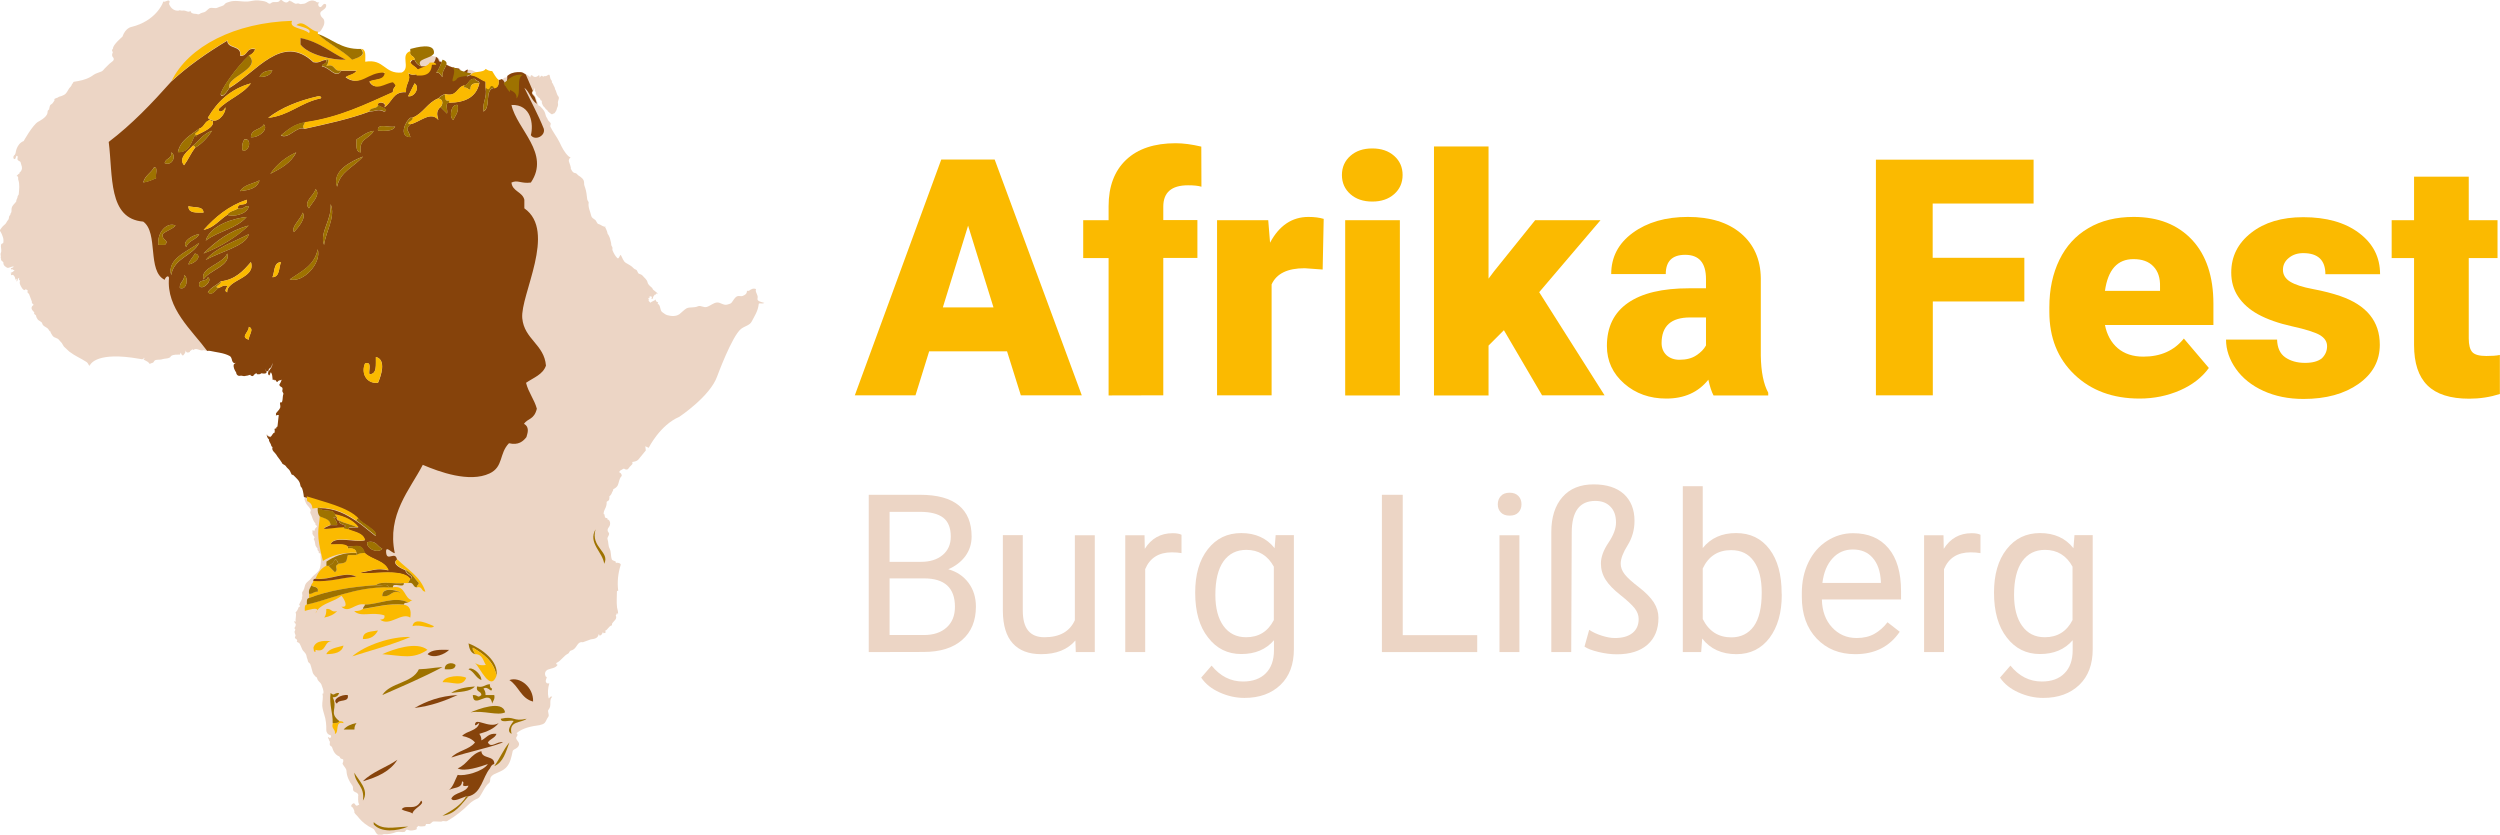 <?xml version="1.0" encoding="UTF-8"?> <!-- Generator: Adobe Illustrator 28.0.0, SVG Export Plug-In . SVG Version: 6.00 Build 0) --> <svg xmlns="http://www.w3.org/2000/svg" xmlns:xlink="http://www.w3.org/1999/xlink" version="1.1" id="Ebene_1" x="0px" y="0px" viewBox="0 0 1920 641.1" style="enable-background:new 0 0 1920 641.1;" xml:space="preserve"> <style type="text/css"> .st0{fill-rule:evenodd;clip-rule:evenodd;fill:#ECD5C5;} .st1{fill:#9E7200;} .st2{fill:#86430B;} .st3{fill:#FBBA00;} .st4{fill:#301F02;} .st5{fill:#ECD5C5;} </style> <g> <g> <path class="st0" d="M581.8,229.1c0.7-2.7-2.1-4.6-1.2-7.1c-2.1-0.8-3.4-0.1-5.4,1.3c-0.4,0.2-1,0.1-1.5,0c-0.1,2.5-1.5,3.2-3.4,4 c-1.2,0.5-2.8-0.3-4,0.2c-2.1,0.8-3,3.2-4.5,5c-0.8,0.9-2.1,1-3.2,1.4c-2.8,0.9-5.2-1.7-7.8-1.6c-2.7,0.1-5.1,2.5-7.9,3.4 c-2.6,0.8-4.7-1.4-6.8-0.5c-3,1.4-6.4,0.4-8.8,1.6c-1.8,1-3.6,3-5.4,4.4c-2.7,2-6.4,1.7-9.6,0.8c-1.3-0.4-2.4-1.4-3.6-2.2 c-2.2-1.5-1-5.1-3.5-6.5c-0.2,0.6-0.3,0.5-0.3,0.4c0.4-1.7,1.4-1-0.7-2.1c-0.8-0.4-0.5-1.1-0.5-1.6c-1.3,1.1-3,1.4-4.3,2.5 c-0.3-0.7-1.3-1.2-1.3-1.7c0-0.4,0.2-0.5,0.6-0.5c-0.3-0.1-0.6-0.2-0.7-0.6c-0.1-0.6,0.1-1,0.6-1c0.2-0.1,0.4,0.5,0.4,0.4 c0.7-0.2-1.2-1.1,0.1-1.4c0.5-0.2,1.2-0.3,1.5,0.5c0.1,0.6-0.2,0.8-0.6,1.1l1.6,0.1c-0.5-1.4,0.7-2.2,1.3-3.1 c0.1-0.3,0.6-0.1,0.8,0.2c-0.1-0.6-0.1-1,0.8-1.1c0.2,0,0.7,0.3,0.9,0.8c-0.5-2-4.2-3.1-4.4-4.9c-1.3-1.3-3.2-2.4-3.7-4.5 c-0.4-2.1-2.5-3.5-4-5.3c-0.6-0.6-1.7-1-2.6-1.3c-1-0.4-1.1-2.4-2.1-3c-0.7-0.3-1.6-0.7-2-1.2c-1.7-1.9-3.9-2.9-5.9-4.1 c-2.1-1.2-2.7-4.1-4-6.2c-1.1,0.9-1.5,3.7-2.7,2.4c-1.6-1.6-2.7-3.7-3.6-5.9c-0.2-0.5,0-1.2,0-1.9c-0.1-0.6-0.6-1.2-0.8-1.7 c-0.3-0.6-0.1-1.7-0.4-2.5c-0.5-1.6-0.6-3.2-1.4-4.6c-0.3-0.6-0.5-1.3-1.1-1.8c-0.2-0.4-0.2-1.3-0.4-1.7c-0.4-0.9-0.9-2.7-1.6-3.4 c0.2-0.2,0.5-0.4,0.9-0.5c-2.3,0.5-3.8-1.5-5.9-2c-1.4-0.4-1.5-2.4-2.7-3.3c-1.1-0.9-2.5-1.4-2.9-2.9c-0.7-3.4-2.6-6.6-2-10.3 c0.1-0.6-1-1.6-1.1-2.5c-0.4-3.2-0.6-6-1.6-8.9c-0.4-1.1-0.9-2.4-0.8-3.4c0.2-3.2-2.3-4.7-4.6-6.2c-0.8-0.7-1.3-1.7-2.4-1.7 c-1.9-0.3-2.5-2-3.3-3.6c0,0-0.8,0.5,0,0c0.5-0.3-0.8-3.5-1.4-5.4c-0.3-1.2,0.5-2.4,1.4-3.2c-0.7,0.1-1.3-0.4-1.7-0.7 c-3.1-3-5-6.7-6.8-10.6c-2.1-4.3-5-7.8-7.1-12.1c-0.3-0.6,0.3-1.7,0.3-2.3c-0.2-1.1-1.6-1.8-2.2-2.9c-0.2-0.4-0.3-0.9-0.6-1.3 c-1.2-1.5-1.2-3.3-1.9-4.8c-0.7-1.6-2.3-3.2-3.7-4.6c-0.2-0.3-0.8,0-0.9-0.2c-1-2.1-1.6-4.2-2.3-6.5c-0.4-1.3-2-2-2.3-3.4 c-0.1-0.8,0.8-1.8,1.1-2.4c0.3-0.6,0.3-1.1,0.1-1.6c0.1,0.2,0.2,0.3,0.3,0.5c0.5,0.7-0.1,1.5,0.1,2.2c0.1,0.1,0.5,0.3,0.7,0.5 c0.3,0.5,0,1.2,0.1,1.8c0.1,0.2,0.4,0.4,0.4,0.5c0.2,0.4,0.4,0.8,0.7,1c0.5,0.6,1,1.2,1.8,1.6c0.5,0.3,0.5,1.2,0.9,1.7 c0.2,0.1,0.4,0.3,0.8,0.2c0.1,0.6-0.1,1.4,0.1,2c0.5,0.9,0.7,2,1.5,2.7c0.9,0.6,1.1,1.5,1.8,2.1c0.3,0.2,0.6,0.3,0.8,0.4 c0.2,0.2,0.1,0.7,0.4,0.9c1,0.8,1.7,1.6,2.7,2.2c0.2,0.2,0.8,0.3,1,0c0.4-0.4,0.8-0.3,1.2-0.5c0.6-0.3,0.9-1.2,1.4-1.8 c0.7-1.1,0.6-2.1,1.1-3c0.5-1,0.6-2,0.4-3.1c-0.1-0.4,0-0.9,0.1-1.4c0.2-1.1,0.8-2,0.6-3c-0.1-0.6-0.8-1.1-1.1-1.8 c-0.2-0.8-0.7-1.5-0.9-2.4c-0.1-1-0.9-1.7-1-2.6c-0.1-0.5-0.2-0.9-0.5-1.4c-0.7-1-0.8-2.2-1.7-3.1c-0.3-0.3,0-1-0.2-1.4 c-0.4-0.5-0.8-1.1-1.1-1.8c-0.1-0.7-0.3-1.5-0.5-2.3c-0.1-0.7-0.6-0.7-1.1-0.5l-0.9,0.5c-0.6,0.6-1.6,0.5-2.4,0.5 c0,0.1-0.1,0.3-0.2,0.3c-0.5,0.1-0.9-0.1-1.3-0.6c-0.1-0.1-0.3-0.1-0.4,0c-0.6,0.5-1.2,0.9-1.7,1.5c0.3-0.5,0.3-1.2,0.1-1.6 c-0.2-0.4-0.8-0.1-1.1,0c0.2,0.4-0.4,0.2-0.3,0.5c-0.5-0.2-0.5,0.3-1,0.4c-0.9,0.2-1.8,0.1-2.4-0.4c-0.5-0.5-1.2-1.3-1.8-0.6 c-0.3,0.4-0.4,1-0.3,1.5c0,0-0.1-0.1-0.1-0.2c-1.1-1-2.3-1.7-3.6-2.5c-0.9-0.7-2.1-1.3-3.3-1.3c-3-0.1-6.3,0.2-8.8,2 c-0.9,0.6-1.7,1.5-2.7,1.9c-0.6,0.3-1.8,0.1-2.1,0.7c-0.6,1-1.5,1-2.4,1.3c-1.6,0.6-2.6-1.2-4.1-1.5c-3.2-0.8-6.4-0.7-9.5-1.8 c-0.5-0.2-1.1-0.9-1.6-1c-3.5-1-7.8-5.2-10.7-2.7c-2.9,2.5-4.4,0.9-4.8,0.3c0.3-0.9,0.2-1.8-0.6-1.9c-4.4-0.5-8.5-1.7-12-4.8 c-0.8-0.7-3-0.1-3.1-1c-0.5-2.3-2.1-3.2-3.4-3.5c-3.5-0.8-7.2-1.5-10.9-0.3c-1.4,0.5-4.4,1.1-5.3,2.2c-1.9,2.4-2.4,3.2-4.4,5.5 c-1.7,1.8,2.1,6.3,1,8.6c-2.7,5.8-9.8,2.7-14.5,1.3c-3-1-5.4-3.5-8.4-5.1c-3.2-1.8-5.1-0.2-10.2-2c-4.6-1.6-0.9-6.2-2.8-7.9 c-6.5-5.6-16.1-0.9-23.2-6.3c-3.2-2.5-5.5-1.6-5.4-3.5c0.1-0.5-0.9-0.5-1.3-0.8c-1-0.5-1.3-1.8-2-2.8c-0.7-1-2.4-0.3-3.7-0.6 c-2.2-0.6-2.5-2.8-1.9-4.8c-0.6,0.2-0.9-0.6-1.5-0.8c-0.3,0,0.5-0.5,0.3-0.9c1.3-0.3,2.6-0.4,4-0.5c0.9-0.1,1.6-0.7,2.1-1.4 c1.6-2.5,3.2-4.9,2.4-7.9c-0.3-1.4-1.6-1.8-2.2-2.9c-0.7-1.2-1.2-2.8,0.1-3.9c1.7-1.4,4.1-2.4,3.7-5c0-0.2-0.3-0.5-0.7-0.6 c-0.4-0.1-0.7-0.2-1,0c-1.4,0.8-2,3.1-3.5,2.1c-1.1-0.6-1.3-2.7,0.1-3.4c-0.9,0-1.9,0.3-2.5-0.4c-0.4-0.5-0.9-0.5-1.4-0.7 c-0.9-0.4-2.2-0.4-3.1-0.1c-1.3,0.3-2.4,1.1-3.6,1.8c-1.2,0.8-2.8,0.4-3.8,0.8c-0.3,0-0.8-0.2-0.8-0.2c-1.6-0.8-1.9-0.1-3.1-0.1 C225,2.3,224.2,0.8,223,1c0-0.2,0-0.4,0-0.4c-0.8-0.4-1.2,0.4-1.8,0.8c-1.5,1.2-3.4,0-4.7-1.2c-0.7-0.7-1,0.3-1.4-0.1 c-1.3,2.7-4.6,0.6-6.6,2c-0.3,0.3-0.6,0.5-0.9,0.6c-1.1,0.5-2.1-0.7-2.8-1.1c-1.9-0.9-4.2-1-6.4-1.3c-2.9-0.3-5.6,0.7-8.4,0.9 c-4.7,0.2-9.4-1.3-13.9,0.2c-1.2,0.4-2.9,0.7-3.8,2.1c-0.8,1.2-3.6,1.5-5.3,2.4c-1.7,0.9-4.2-0.4-6.1,0.4c-1.4,0.8-2.5,2.5-3.9,3 c-1.1,0.4-2.5,0.5-3.7,1.4c-1.1,0.8-2.2-0.2-3.3-0.1c-1.6,0-3.6-0.5-3.7-2.3c-1.4,1.6-3.5-0.2-5-0.2c-1.1-0.1-2.4,0.3-3.4-0.4 c0.1,0.2-0.1,0.4-0.3,0.4c-3.7,0.6-6.4-1.7-7.7-4.9c-0.2-0.7,0.5-1.6,0.4-2c-0.7-2.2-3.2,0.8-5.1,0c0,0.5,0,0.9-0.3,1.3 c0,0-5.2,13.6-24,18.2c0,0-4.5,0.6-6.9,7.5c0,0-7.6,6.4-7.2,9.1c0,0-1.6,1.3-0.1,2.7c0,0-1.4,2.6,0.1,4c0,0,1.8,1.7-0.9,3.5 c-1.2,0.8-2.3,1.9-3.3,2.9c-0.6,0.7-1.6,1.5-2.2,2.2c-0.7,0.8-1.4,1.8-2.5,2.3c-2,0.9-4.1,1.3-5.9,2.5c-0.8,0.6-1.8,1.3-2.6,1.7 c-3.9,2.2-8.1,3-12.6,3.7c-0.3,0-0.7,0.6-0.9,1.1c0,0,0.3-0.2-0.1,0.2c-0.5,0.2-0.7,1.1-1,1.7c-0.4,0.7-0.9,1.2-1.5,1.8 c-1.4,1.9-2,4.2-4.2,5.3c-1.2,0.7-2.5,1.1-3.8,1.4c-0.5,0.2-1,0.8-1.5,0.8c-0.5,0.2-1.1,0.4-1.5,0.6c-0.2,0.1-0.4,0.2-0.5,0.4 c-0.2,0.3,0.2,0.8,0,1.1c-0.2,0.3-0.4,0.6-0.6,0.9c-0.4,0.5-0.7,1.1-1.1,1.5c-0.4,0.4-0.9,0.5-1.3,0.9c-0.2,0.3-0.5,0.6-0.5,0.9 c-0.1,0.9-0.6,1.7-0.5,2.6c-0.3,0-0.5,0.4-0.7,0.6c-0.5,0.3-0.6,1.1-0.6,1.8c-0.2,3.8-7.4,7.2-7.4,7.2 c-4.3,2.8-10.9,14.7-10.9,14.7c-5.6,2.2-6.2,9.2-6.2,9.2l-0.5,1.2c-1,0.8-1.5,1.7-1.1,2.9c0.2,0.6,1.1,0.8,1.4,0.2 c0.4-0.6,0.6-2.7,1.4-2.1c0.9,0.6-0.1,2.1,0.3,3c0.5,0.9,2.1,1.1,2.3,1.9c0.3,1.2,0.7,2.2,1,3.5c0.4,1.8-0.4,3.4-1.9,4.6 c-0.1,0,0.1,0.3,0.2,0.4c-1,0.5-1.7,1.3-2.4,2.1c0.8-0.1,0.9,0.3,1.2,0.9c0.2,0.4-0.1,1.2,0.1,1.8c1.3,3.7,0.7,7.6,0.4,11.3 c-0.1,0.6-0.9,1.2-0.9,1.8c0,1.2-0.8,1.9-1,3.1c0,0.2,0,0.5,0,0.6c-1.2,1.8-3,2.8-3.5,5c-0.3,1.1,0,2.1-0.3,3.2 c-0.1,0.7-0.9,1.1-1,1.8c0.1-0.4,0.4-0.7,0.8-0.9c-0.3,0.3-0.9,0.9-0.5,0.9c0.4,0-0.6,0.7-0.8,1.1c-0.5,1-0.2,2.3-0.9,3 c-1.2,1.2-1.5,3-3,3.9c-1.1,0.9-1.8,1.8-2.5,2.8c-0.4,0.5-1.2,1.3-0.7,2c1.2,1.7,1.7,3.4,2.2,4.8c0.4,1.3,0.5,2.8,0.2,4.2 c0,0.2-0.3,0.3-0.5,0.4c0,0,0,0,0,0c0,0,0,0,0,0c-0.3,0.1-0.7,0.2-0.8,0.4c-0.1,0.1-0.1,0.3-0.2,0.4c-0.1,0.1-0.2,0.1-0.3,0.2 l0.1,0.4c-0.4,1.9,0.8,4-0.2,6c-0.5,1.1,0.4,2.5-0.1,3.7c0.4-0.3-0.1,0.4,0,0c-0.4,0.3,0.5,0.1,0.2,0.6c0.2,0.1,0.4,0.1,0.5,0.1 c-0.2,0-0.4,0-0.6,0.1l0.6,1.5c0.6-0.1,0.6,0.6,1,0.8c0.8,0.4,0.2,1,0.5,1.7c0.4,1.4,1.4,1.9,2.4,2.6c1.5,1.1,3.4-1,5.4-0.7 c-0.4,1.4-2.7,0.6-2,2.1c0.1,0.2,1.1-0.1,1.3,0.1c0.4,0.5,0.9,0.5,1.4,0.5c-0.8,1.1-1.7,1.7-3,2.1c0,0-0.1,0.4,0,0.4 c0.2,0.1,0.4,0,0.5,0.1c0.2,0.5-0.7,0.9-0.2,1.2c0.5,0.4,1.3-0.4,1.7,0c0.7,0.7,1.3,1.5,1.5,2.6c0,0.2-0.1,1.2,0.6,0.8 c0.3-0.2,0.5-0.5,0.6-0.8c0,0.5,0,1.1-0.2,1.4c0.1,0.4,0.2,0.8,0.1,1.2c2-3-0.4-1.5,2-3.1c-0.2,1-0.6,1.9,0.7,2.2 c-0.9,1.7,0,3.2,0.6,4.4c0.5,1,1.3,2.4,2.5,2.9c0.4,0.2,0.8-0.7,1.3-0.6c0.6,0,0.5,0.8,1.3,0.5c-0.1,0.6,0,1.3,0,1.9 c0,0.5,0.9,0.7,1.1,1.2c0.8,1.8,1.3,3.7,2.1,5.6c0.4,1,0.2,1.1-0.2,1c0.5,0.8,2.2,1.4,1.3,2c-1.3,0.9-1.6,2.2-0.9,3.4 c0.4,0.7,0.9,1.3,1.6,1.9c0.3,0.2-0.1,1.1,0.1,1.4c0.4,0.5,1.2,0.7,1.4,1.3c0.1,1.1,0.7,2.1,1.2,2.8c0.9,1.3,3.2,1.8,3.5,3.1 c0.5,2.5,3.6,2.8,4.8,4.6c1,1.7,1.3,1.7,1.7,1.8c-0.1,0.5,0,0.9,0.4,1.4c0.6,0.7,0.8,1.6,1.5,2.2c1.2,1.3,3.4,1.2,4.5,2.7 c1.2,1.6,2.1,1.9,2.9,3.7c0.5,1.1,1.1,1.8,2,2.5c0.5,0.4,2.5,2.4,3,2.8c4.7,3.6,8.5,4.9,13.4,8.1c1,0.7,1.3,2.1,2.2,3 c-0.1-2-0.4-2.3,0.1-0.3c0.8-1.8,6.2-10.8,37.8-5.3c1.3,0.2,3.2,0.9,3.7-0.3c0.1-0.2,0.1-0.4,0.2-0.6c0.1,0.1,0.1,0.3,0.2,0.5 c0.4,0.8-0.8,0.8-0.7,0.9c1.3,0.9,3.1,1.4,4.2,2.6c0.2,0.3,0.4,0.4,0.8,1c0.7-1,2.3-0.5,2.9-1.6c0.4-0.9,1.1-1.5,2-1.6 c1.7-0.3,3.4,0,4.9-0.6c1.9-0.6,3.8-0.2,5.6-1.3c0.4-0.2,0.6-0.9,0.9-1.1c2.1-1.4,4.6-0.9,6.9-1.1c-0.2-0.7,0.6-1,0.6-1.6 c0.1,1,1.2,3.2,2.1,1.9c0.8-1,1.8-2.2,1.4-3.4c-0.1-0.2-0.2-0.5-0.3-0.7c0.3,0.7,0.7,1.3,1.1,1.9c0.4,0.6,1.7,0.3,2.7-0.1 c0.3-0.1-0.6-0.6,0.2-0.8c0.7-0.2,1.1-1.1,2-1.2v0c0.2,0.1,0.2,0.7,0.4,0.5c2.4-2,4.7,0.7,7.1,0.3c0.3,0,0.9-0.5,1.3,0.1 c0-0.1,0-0.3-0.2-0.5c1.2,1.2,3.1,0,5,0.4c5.3,1.2,10.3,1.4,15,3.9c1.2,0.6,1.5,2.1,1.9,3.6c0.3,1.2,1.5,2.5,2.7,1.5 c-0.2,0.8-1.4,0.9-1.5,1.6c-0.4,2.1,0.7,4.2,1.9,6l0-0.3c-0.1,1.8,1.4,3.2,2.9,2.8c1.4-0.4,2.5,0.5,3.8,0.2c0.2,0,0.7-0.2,0.8-0.2 c1.3,0,2.2-0.6,3.4-0.8c0,1,1,0.8,1.5,1c0.7,0.4,0.8-0.6,1.2-0.9c0.6-0.6,1.2-1.1,2.1-1.3c-0.2,0.4,0.4,0.5,0.2,0.8 c1.1,0,2.4,0.4,3.2-0.7l-0.3,0c1.5-0.1,3.4,0.8,4.3-0.4c0.4-0.4,0.3-1,0-1.5c-0.5-0.2-0.9-0.6-1-1.1c0.4,0.3,0.8,0.7,1,1.1 c0.5,0.2,1.1,0.3,1.6,0.3c-0.1-0.6,0.2-1.2,0.4-1.6c0.4-0.9,1.7-1,1.9-1.9c0.4-1,0.6-2,1-3c-0.3,1.6-0.3,3.2-1.4,4.2 c-0.7,0.8-0.9,1.8-1.8,2.4c-0.2,0.2-0.2,0.5,0,0.3c-0.5,1-0.4,1.9,0.2,2.6c0.1,0.2,0.6,0.2,0.7-0.1c0.3-0.9,0.7-2.6,1.1-1.9 c1,1.4,1,3.5,1.2,5.5c0.1,0.6,0.8-0.3,1.2,0c0.2,0.1,0.3,0.3,0.2,0.5c0.4,0.1,0.7-0.1,1.1-0.2c-0.2,1,1.1,1.8,1.3,1.3 c0.6-1.5,2.4-0.9,3.4-1.7c-0.4,0.5-0.7,1-0.9,1.8c-0.1,0.5-0.7,1.2-1,1.8c-0.6,1,0.9,1.9,1.7,2.3c0.8,0.4,0.7,1.6,0.4,2.8 c-0.1,0.7,1.1,1.8,0.9,2.4c-1,2-0.1,7.3-2.2,6.5c-1.1-0.4,0.1,2.6-0.2,3.7c-0.5,1.8-2.1,3-3.2,4.5c-0.5,0.5,0.3,1.4-0.4,1.9 c0.8-0.4,1.5-0.6,2.4-0.4c-0.4,3-0.6,5.9-1,8.8c-0.1,0.4-0.8,0.3-1.2,0.5c1.2,0.5,0.6,0.9-1.1,1.3c0.3,1,0.2,2,0.1,3 c-0.6,0-1,0.3-1.3,0.8c-0.7,0.8-1,1.9-2,2.4h0c0.1,0,0,0.3-0.3,0.2c0.1,0,0.2-0.1,0.2-0.2c-1.4-0.3-2.3-0.7-2.8-2.1 c0.3,1.4,0.6,3,1.8,3.9c0.2,0.1,0,0.6,0.1,1c0.5,1.5,1.5,2.4,1.8,4.1c0.1,0.4,1,0.8,0.9,1c-0.9,2.6,1.9,4,2.9,5.7 c1.1,2,2.6,3.4,3.7,5.3c0.2,0.2,0.5,0.6,0.6,0.9c0.4,1.4,2.3,1.4,3.1,2.7c0.9,1.5,2.4,2.2,3.1,3.6c0.3,0.6,0.7,1.4,1,2.1 c0.2,0.4,0.4,0.9,0.9,1.1c0.1-0.1,0.1-0.3,0.2-0.5c1.5,1.3,2.7,2.8,4.1,4.2c1.1,1.3,1.6,2.7,1.9,4.6c0,0.3,0.4,0.8,0.6,1 c1.1,0.7,1.9,5.5,2.1,8.2c0,0.2,0.5,1.2,0,1.4c0.6,1.5,1,3.1,2,4.3c1.1,1.2,2.1,2.4,2.8,3.8c0.4,0.7-0.7,1.7-0.2,2.6 c1.5,2.7,1.6,5.5,3.8,7.8c0.2,0.2-0.1,0.7,0.1,1c0.3,0.6,1.4,1,1.2,1.4c-0.7,1.1-2.1,1.6-1.7,3.2l-2.1-0.1 c0.7,0.9,0.1,1.9,0.3,2.7c0.3,0.7,0.9,1.6,1.5,2.3c0.4,0.6-0.9,1.3-0.4,2c1.3,1.9,0.5,4.2,1.9,5.7c0.2,0.3,0.4,0.9,0.8,0.9 c-0.1,1,0,1.8,0.9,2.3c0.3,0.2-0.3,0.6,0.1,1.1c0.5,0.6,1.4,0.7,1.4,1.1c0.2,1-0.2,1.9,0.1,3c0.4,2.4,0,4.9-0.5,7.4 c-0.8,3.8-4.8,5.3-6.9,8.3c-1.2,1.6-3,2.5-4,4c-1,1.5-0.9,3.4-1.8,5c-0.1,0.3-0.3,0.7-0.6,1c-1.1,1,0.1,2.8-0.4,4.1 c-0.1,0.1-0.4,0.1-0.5,0.1c0.4-0.1,0,0.6,0.5,0.6c-0.3,1.9-1.5,3.2-2.2,5c-0.1,0.3-0.3,0.8,0.1,1.1c-0.1-0.3,0.1-0.4,0.3-0.3 c0.1,0.3,0.1,0.7,0,1c-0.2,0.2-0.4,0.4-0.8,0.3c-0.6,1.5-1.2,3.1-2.5,4.2c1,2.4-0.5,4.7,0.2,7.3c-0.3-0.4-0.8-0.7-1.3-0.6 c0.5,0.5,0.2,1.4,0.7,1.8c0.2,0.1,0.4,0,0.5,0.1c0.2,1.3-0.2,2.5-1.1,3.5c-0.1,0.1,0.2,0.3,0.4,0.3c0,0,0.8,0.8,0.1,1.7 c-0.8,1.1,0.3,2.4,0.5,3.7c0,0.5-0.6,1-0.5,1.6c0.1,0.9,1.3,1,1.6,1.7c0.2,0.4,0.3,1-0.2,1.3c0.7,0.8,1.8,0.7,2.3,1.7 c0.6,1.4,1.3,2.6,1.8,4c0.7,1.9,2.9,2.8,3.4,5.3c0.1,1.4,0.9,2.5,1.1,4.1c0.2,1.1,1.5,1.4,1.8,2.3c0.8,2.1,1.2,4.4,1.9,6.5 c0.4,1.3,1.7,2.4,2.7,3.6c0.2-0.2,0.4-0.3,0.4-0.1c0.3,0.7,0.4,1.6,0.9,2.3c0.8,1.2,2.1,2,2.6,3.2c0.7,2.3,2.1,4.6,1.5,7.1 c0,0-0.4,0-0.7,0c0.9,3.1-0.3,6.3-0.1,9.4c0.2,2.2,0.8,4.4,1.5,6.6c1.3,3.8,1.7,8,1.6,12.1c0,1.7,1.2,3.4,3.2,3.8 c0.7,0.2,0.6,1.5,0.1,1.9c-0.6,0.4-1.3,0-2-0.5c-0.2,1.2,1.3,1.9,0.9,3.3c0-0.3,0.1-0.4,0.3-0.2c0.7,0.9-0.1,2,0.2,3 c0.2,0.7,1.4,1,1.7,1.7c1,3.1,2.3,5.8,5.5,7.1c0.5,0.2,0.7,1.4,1.3,1.7c1.2,0.6,4.4,0.7,1.4,0.6c1.3,1.3-0.5,2.7,0,3.6 c0.9,1.8,2.8,3.3,2.9,5.2c0.2,4.3,2.1,8.1,4.6,11.5c0.7,1,0.2,2.2,0.5,3.2c0.7,1.9,2.3,1.4,3.5,2.8c0.7,0.8,0.5,1.5,0.3,2.6 c0.2-0.2-0.1,2.5,0.1,2.3c0,2.2,0.2,1.6,0.8,3.8c-0.9-0.4-1.2,0.8-2.1,0.5c-1.2-0.3-1.2-2.3-2.5-1.7c-1.2,0.5-2.4,2-0.7,3.1l0.4,0 c0.3,1.3,1.5,2.3,1.1,3.8c0.8,1.5,1.9,2.2,2.6,3.1c3.1,4.1,7.2,7.3,11.8,9.4c1.6,0.7,1.8,4.3,4.7,5c1.6,0.4,2.9-0.9,3.7-0.8 c3.6,0.2,6.1-0.4,9.6-1.6c1.9-0.5,4.2,0.3,6.1-0.1c0.9-0.2,1.1-2.1,2.2-1.7c2.3,0.8,2.9,0.8,5.3,0.3c3.5-0.7,1.1-1.4,2.2-2.3 c2.7-2.3-1.1,0.3,6.3-0.8c-0.2,0,0.8-1.6,0.6-1.6c3.3-0.2,2.3,0.8,5-1.7c0.7-0.7,6.5,0.3,7.3-0.3c0.9-0.7,2.9,0.4,4-0.3 c6.4-3.7,11.8-8,17.2-13.4c1.6-1.5,3.8-2.9,6.2-3.9c1.2-0.5,1.9-2,2.6-3.1c1.9-3.2,3.3-6.4,6.2-8.9c1-0.8,0.6-2.3,0.9-3.5 c0.3-1.4,1.6-2.3,2.7-3c3.6-1.8,7.4-2.8,9.9-5.8c2.8-3.3,3.6-7.6,4.5-11.9c0.1-0.7,0.8-1.2,1.5-1.6c0,0,5.4-2.2,2.7-5.9 c-0.9-1.2-2.1-2.5-1.1-3.7c0.8-1,1-2-0.1-2.8c5.2-4.2,11.5-5.2,18-6.2c1-0.2,2.7-0.7,3.6-1.6c1.3-1.5,1.5-3.1,2.8-4.7 c1.1-1.6-1-4.2,0.2-5.5c2.8-3.2-0.1-7.2,2.8-9.8c-1.5-1.4-2.5,2.2-2.8,0.8c-0.8-3.5-0.6-7.5,0.6-11.2c-0.7,0-1.6,0.2-2-0.2 c-1.6-1.3-0.2-3.2,0.1-4.8c-0.5,0.2-0.9-0.1-1-0.6c-1.1-2.3,0.1-4.3,1.9-5c2.5-1,5.8-1,7.4-3.7c-1.3,0-1.2-1.3-0.9-1.4 c3.7-1.7,5.3-5.4,9-7.2c0.6-0.2,1-1.9,1.8-2.2c0.8-0.1,1.5-0.6,2-0.8c3.2-1.9,3.3-6.5,7.5-5.7l6.1-2.2c2.7-0.3,5.5-0.8,6-4 c0.3,0.3,0.7,0.6,0.5,1.1c1.7,0,2.1-1.3,2.7-2.6c0.3,0.3,0.7,0.6,0.5,1.1c0.2-0.8,1.3-0.1,1.6-1c0.2-0.5-0.1-0.8-0.5-1.1 c2.2-0.7,2.7-3.6,5.4-4.3c0.1,0-0.1-1,0.1-1.3c1.2-2.1,4.2-3.4,2.8-6.4c0.8-0.1,0.3-1.5,1.1-1.5c0.8,0.1,0.5,1,0.5,1.5 c0.6-2.2-0.3-4.2-0.6-6c-0.5-4-0.1-8.2-0.1-12.3c0-0.4,0.5-0.6,1-0.5c-0.9-6.8-0.1-13.5,1.9-19.9c0.4-1.2-2.7-2.1-3.8-1.4 l-0.2,0.1c1.5-1.8-2.2-1.5-2.8-2.9c-1-2.6-0.4-5.9-1.7-8.3c-1.2-2.1-0.8-4.9-1.6-7.2c-0.5-1.4,1.2-2.6,1.2-4.2 c0-0.6-0.7-1.3-1-1.9c-0.4-1.1,0-2.2,0.9-3.3c0.8-1,1-2.3,0.8-3.6c-0.3-0.9-0.7-2.1-2-2.2c0.2-0.4-0.2-0.6-0.2-1.1 c-1.7,0.5-2-1.4-2-2.8c-0.4,0.2-0.7-0.3-0.7-0.3c0-3.3,1.8-4,2.2-7.3c0.2,0.1,0-2.2,0.2-2.1c-0.2-0.1,1.6-0.7,1.8-1.5 c0.3-0.9,0.3-1.8,0.2-2.7c0.5-0.2,0.7-0.7,1.1-1.1c0.8-0.9,0.8-2,1.6-3c0.3-0.3,0-1.2,0.5-1.4c1.4-0.7,2.7-1.7,3.3-3 c1-2.3,0.9-4.9,2.9-7c0.4-0.4-0.2-2.3-1.5-2.7c-0.4-0.1-0.3-0.7-0.1-0.9c0.5-0.7,1-1,1.6-1.2c0.7-0.3,1.6-1.3,2.2-0.7 c0.9,0.7,2.4,0.6,2.8,0c0.9-1.2,1.7-2.2,2.9-3.3c0.5-0.4,0.7-1.3,0.2-2c1.7-0.3,3.5-0.5,4.7-1.8l5.8-7.1l-0.4-3.2l2.6,1.2 c0,0,8.6-17.4,23.5-23.8c0,0,23.7-15.7,29.1-31.1c0,0,11.3-30.8,18.3-36.4c2.6-2.1,6.6-2.7,8.1-5.5c2.2-4.2,5-8.3,5.5-13.6 c0.1-1.2,2.9,0.2,4.3-0.9C585.1,232,581.1,231.5,581.8,229.1z"></path> <path class="st1" d="M457.4,406.5c-4.1,14,11.4,17.3,6.6,26.5C463,424,451.3,417,457.4,406.5z"></path> <path class="st2" d="M419.3,280.8c-1.3-16.3-16.7-20.2-18.2-36.4c-1.6-17.9,26.8-66.8,1.6-84.4v-6.6c-1.5-6.2-9.2-6.3-9.9-13.2 c4.9-2.3,7.2,1,14.9,0c15.2-22.4-10.7-40.7-14.9-59.6c15.4-0.6,17,15.2,14.9,23.2c3.1,4.6,11.5,0.6,9.9-5 c-4.4-11-9.9-21-14.9-31.4c4.2,3.2,5.1,9.6,9.7,12.4c-0.6-1.6-1.1-3.2-1.6-4.9c-0.4-1.3-2-2-2.3-3.4c-0.1-0.6,0.4-1.2,0.7-1.8 c-1.8-4.1-3.6-8.3-5.4-12.5c-0.3-0.2-0.6-0.3-0.9-0.5c-0.9-0.7-2.1-1.3-3.3-1.3c-3-0.1-6.3,0.2-8.8,2c-0.4,0.3-0.8,0.6-1.2,0.9 c0,3.1-0.2,6-1.8,7.5c0.2-2.7-1-4.1-2.4-5.1c-0.5,0.3-1.1,0.4-1.7,0.6c-0.3,0.1-0.5,0.1-0.7,0.1c0.3,3.5-0.6,5.7-3.4,6.1 c-7.8,1-2.3,15.3-8.3,18.2c-0.9-7.5,2.9-10.3,1.6-18.2v-5c-4.1-1.4-6.5-4.5-11.6-5c-4.5,3-2.7-0.4-1.9-4.1 c-0.6,0.1-1.3,0.3-1.8,0.8c-2.9,2.5-4.4,0.9-4.8,0.3c0.3-0.9,0.2-1.8-0.6-1.9c-3.4-0.3-6.5-1.2-9.4-2.9c-0.7,2.5-3.8,5.6-2.9,9.5 c-1.7-1.1-1.7-3.8-5-3.3c2.1-2.2,3.1-5.4,4.4-8.4c-0.9-0.1-2.1,0-2.2-0.7c-0.4-1.7-1.3-2.6-2.3-3.1c-0.5,4.2-2.8,7.9-11.5,7.2 c-2.4-0.9-4-2.6-5-5c-0.5,0.2-1.2,0.2-1.8,0.3c-0.5,0.7-0.9,1.2-1.4,1.8c1.6,3.2,6.1,3.5,6.4,7.9c-2.1,2-5.7,2.1-7.9,0.3 c0.2,0.6,0.3,1.1,0.4,1.7c1.1,4.3-2.6,6.7-2.4,13c-10-0.7-10.6,8.1-16.5,11.6c2.6-4.1-5.6-4.9-5-1.7c1.5,1,9.4,3.5,5,5 c-5.2-2.3-5.5-0.4-11.6,0c-15.3,5.7-32.6,9.4-49.6,13.2c-6-2.6-12.4,8.4-18.2,5c5.2-4.2,10.1-8.6,18.2-9.9 c26.6-3.7,46.8-13.9,67.8-23.2c-0.3-4.4,4.8-5.4,2.7-8.7c-0.9-0.2-1.9-0.5-2.7-0.8c-5.9,1.9-13.9,9-18.1,1.3 c3.6-1.7,12.6-1.5,14.2-5.2c-0.9-0.6-4.6-2.7-5.5-3.3c-10.9,1.1-16,13-26.9,5.2c2.5-1.9,6.8-2,8.3-5h-11.6 c-4.2,6.8-8.7-2.7-14.9-3.3c0.1-2.6,4.2-1.3,3.3-5c-3.9,0-4.9,2.8-9.9,1.7c-23.9-22.6-43.7,7.6-64.5,19.9c-1.1,1.8-5.5,8.6-6.6,5 c-0.5-3.1,12.4-21.4,21.5-29.8c2.4-0.9,4-2.6,5-5c-7.3-1.7-5.4,5.6-11.6,5c1.3-8.4-9.6-4.8-9.9-11.6c-15.5,9.3-30.2,19.5-43,31.4 c-14.8,16.6-30.1,32.7-48,46.3c3.3,25.9-0.6,59,26.5,61.2c11.9,8.5,2.8,38.1,16.5,44.7c0.4-1.8,2.7-4,3.3-1.6 c-2.2,23.7,17.5,40.1,29.3,56.2c0.7-0.1,1.5-0.2,2.3,0c5.3,1.2,10.3,1.4,15,3.9c1.2,0.6,1.5,2.1,1.9,3.6c0.3,1.2,1.5,2.5,2.7,1.5 c-0.2,0.8-1.4,0.9-1.5,1.6c-0.4,2.1,0.7,4.2,1.9,6l0-0.3c-0.1,1.8,1.4,3.2,2.9,2.8c1.4-0.4,2.5,0.5,3.8,0.2c0.2,0,0.7-0.2,0.8-0.2 c1.3,0,2.2-0.6,3.4-0.8c0,1,1,0.8,1.5,1c0.7,0.4,0.8-0.6,1.2-0.9c0.6-0.6,1.2-1.1,2.1-1.3c-0.2,0.4,0.4,0.5,0.2,0.8 c1.1,0,2.4,0.4,3.2-0.7l-0.3,0c1.5-0.1,3.4,0.8,4.3-0.4c0.4-0.4,0.3-1,0-1.5c-0.5-0.2-0.9-0.6-1-1.1c0.4,0.3,0.8,0.7,1,1.1 c0.5,0.2,1.1,0.3,1.6,0.3c-0.1-0.6,0.2-1.2,0.4-1.6c0.4-0.9,1.7-1,1.9-1.9c0.4-1,0.6-2,1-3c-0.3,1.6-0.3,3.2-1.4,4.2 c-0.7,0.8-0.9,1.8-1.8,2.4c-0.2,0.2-0.2,0.5,0,0.3c-0.5,1-0.4,1.9,0.2,2.6c0.1,0.2,0.6,0.2,0.7-0.1c0.3-0.9,0.7-2.6,1.1-1.9 c1,1.4,1,3.5,1.2,5.5c0.1,0.6,0.8-0.3,1.2,0c0.2,0.1,0.3,0.3,0.2,0.5c0.4,0.1,0.7-0.1,1.1-0.2c-0.2,1,1.1,1.8,1.3,1.3 c0.6-1.5,2.4-0.9,3.4-1.7c-0.4,0.5-0.7,1-0.9,1.8c-0.1,0.5-0.7,1.2-1,1.8c-0.6,1,0.9,1.9,1.7,2.3c0.8,0.4,0.7,1.6,0.4,2.8 c-0.1,0.7,1.1,1.8,0.9,2.4c-1,2-0.1,7.3-2.2,6.5c-1.1-0.4,0.1,2.6-0.2,3.7c-0.5,1.8-2.1,3-3.2,4.5c-0.5,0.5,0.3,1.4-0.4,1.9 c0.8-0.4,1.5-0.6,2.4-0.4c-0.4,3-0.6,5.9-1,8.8c-0.1,0.4-0.8,0.3-1.2,0.5c1.2,0.5,0.6,0.9-1.1,1.3c0.3,1,0.2,2,0.1,3 c-0.6,0-1,0.3-1.3,0.8c-0.7,0.8-1,1.9-2,2.4h0c0.1,0,0,0.3-0.3,0.2c0.1,0,0.2-0.1,0.2-0.2c-1.4-0.3-2.3-0.7-2.8-2.1 c0.3,1.4,0.6,3,1.8,3.9c0.2,0.1,0,0.6,0.1,1c0.5,1.5,1.5,2.4,1.8,4.1c0.1,0.4,1,0.8,0.9,1c-0.9,2.6,1.9,4,2.9,5.7 c1.1,2,2.6,3.4,3.7,5.3c0.2,0.2,0.5,0.6,0.6,0.9c0.4,1.4,2.3,1.4,3.1,2.7c0.9,1.5,2.4,2.2,3.1,3.6c0.3,0.6,0.7,1.4,1,2.1 c0.2,0.4,0.4,0.9,0.9,1.1c0.1-0.1,0.1-0.3,0.2-0.5c1.5,1.3,2.7,2.8,4.1,4.2c1.1,1.3,1.6,2.7,1.9,4.6c0,0.3,0.4,0.8,0.6,1 c1,0.6,1.7,4.8,2,7.5c14.3,4,35.4,9.6,41.8,16.8c3.5,4.3,15.2,9,13.2,13.2c-5-3.8-9.6-8-14.9-11.6c-7.7-5-15.6-9.7-28.1-9.9 c1.9,3.6,10.9,0.1,11.6,5c7.7,1.6,14.2,4.6,18.2,9.9h-1.6c-2.5,0.3-6.1-0.6-6.6,1.6c5.1,2.1,11.8,2.5,13.2,8.3 c-8,1.9-23.9-4-26.5,3.3c4.8,0.2,10.8-0.9,13.2,1.6c7.6-0.7,10.9-2.1,13.2,5c5.4,5.1,15.3,5.7,18.2,13.2 c-9.1-2.2-12.5,0.3-21.5,1.6c2.5,2.7,32.3-4.1,38,5c4.5-1.5-3.8-3.7-3.3-6.6c-2.8-1.2-11.4-5-6.6-8.3c-1.2-7-7.5,1.6-8.3-5 c-0.8-6.8,4.1,0,6.6,0c-6.2-29.6,11.7-48.8,21.5-67.8c12.6,5.4,35.8,13.9,51.3,6.6c10.8-5.1,7.2-15.3,14.9-23.2 c7.3,1.8,11-1.6,13.4-4.7c0.4-2,3.1-7.4-1.9-10.2c2.9-4.3,7.8-3,9.9-11.6c-2-7.3-6.4-12.3-8.3-19.9 C409.8,290,416.9,287.7,419.3,280.8z M318.4,64c4.4,2.9,0,10.9-5,9.9C315,70.6,316.8,67.4,318.4,64z M273.8,107.1 c4.2-2.4,7.4-5.8,13.2-6.6c-2.9,6-11.8,5.8-9.9,16.5C272.9,116.8,273.8,111.4,273.8,107.1z M242.3,145.1c4.5,4.6-3.3,10.9-5,14.9 C232.4,154.9,241.7,150,242.3,145.1z M232.4,163.3c3.2,3.9-3.6,11.8-6.6,14.9C223,174.7,231.2,168.2,232.4,163.3z M153,98.8 c4.1-0.9,4.1-6.1,8.7-6.6c-0.7-0.4-1.4-0.9-2.1-1.7C167,78,177.1,68.3,192.7,64c-6.3,8.6-17.6,12.2-24.8,19.8 c0.2,4.1,5.5,0.3,5-1.7c1.3,3.5-4.1,11.6-9.6,10.5c2.2,4.9-7.2,8.6-11.9,11c-0.3,1.9-1.6,0.9-1.6,0c-3.1,5.7-4.2,13.5-13.2,13.2 C138.6,107.6,146.4,103.8,153,98.8z M186.1,115.3c-0.5-3.8,0.3-6.3,1.6-8.3C194,105.8,191.3,117.8,186.1,115.3z M182.8,160 c4.7,1.4,4.3-2.3,8.3-1.6c-1,6.3-12.6,8.4-16.5,6.6c-6.1,3.9-10.1,9.8-18.2,11.6c8.9-9.9,19.1-18.4,33.1-23.2 C191,159.4,182,154.8,182.8,160z M153,179.8c-2.1,4.5-8.5,4.8-9.9,9.9C139.2,185.8,147.9,180.4,153,179.8z M141.4,126.9 c-5-5.6,3.8-11.6,6.6-14.9c4.9-3.9,8.2-9.4,14.9-11.6c-3.5,5.3-7.7,9.9-13.2,13.2C146.6,117.7,144.5,122.8,141.4,126.9z M144.7,158.3c4.1,1.4,11.4-0.4,11.6,5C150.9,163.2,144.6,164,144.7,158.3z M158,199.7c8-9.7,21.5-13.8,33.1-19.9 C189.2,189.1,168.3,193.5,158,199.7z M156.3,214.6c-3-9.1,14.9-11.6,18.2-19.9C177.6,204,160.7,207.4,156.3,214.6z M156.3,194.7 c9.4-9.4,20-17.5,34.7-21.5C181.3,182.2,169.7,189.4,156.3,194.7z M158,184.8c3.5-12.1,22.2-17.2,31.4-18.2 C181.8,175.6,167.3,177.6,158,184.8z M131.5,117c4.2,2.2,1,10.8-5,8.3C127,121.3,132.3,122.2,131.5,117z M119.9,136.8 c-3.1,1.3-6.1,2.8-9.9,3.3c1.3-5.3,6-7.2,8.3-11.6C121.8,128.3,119,134.4,119.9,136.8z M124.9,179.8c-0.8,5.2,5.7,4.4,1.7,8.3h-5 c-1.1-9.9,6.9-17.8,13.2-14.9C132.3,176.2,127.7,177.1,124.9,179.8z M131.5,211.3c-3.7-12.6,13.4-18.6,21.5-24.8 C147.9,196.8,133.6,197.9,131.5,211.3z M138.1,221.2c-0.4-4.9,3.7-5.1,3.3-9.9C144.9,212.8,143.7,223.3,138.1,221.2z M144.7,203 c1-3.4,3.5-5.3,5-8.3C156.2,196.3,149.4,202.8,144.7,203z M153,219.5c-1.2-5.6,6.1-2.7,6.6-6.6C163.9,215.1,155.4,223.6,153,219.5 z M191.1,260.9c-6.9-2.2,0-5.4,0-9.9C195.7,252.6,190.6,258,191.1,260.9z M174.5,224.5c-2.9-1.2-0.2-3,0-5 c-3.5-0.7-4.4,1.1-6.6,1.6c-2.7,1.9-5.2,6.5-8.3,3.3c2.3-3.8,6.8-5.3,9.9-8.3c11.3-1.4,17.3-8,23.2-14.9 C196.9,213.9,174,214.7,174.5,224.5z M184.4,146.8c2.8-4.9,9.9-5.6,14.9-8.3C197.7,144.6,191.4,146,184.4,146.8z M192.7,105.4 c0-6.6,7.8-5.5,9.9-9.9C206.4,99.4,198.8,105.9,192.7,105.4z M199.3,59.1c1.5-3.5,4.9-5,9.9-5C207.7,57.6,204.4,59.2,199.3,59.1z M205.9,90.5c10.3-7.9,23.3-13.1,38.1-16.5c3-0.5,3.4,1.6,1.6,1.7C230.7,78.9,222.2,88.6,205.9,90.5z M209.2,212.9 c1.9-4.2,0.8-11.4,6.6-11.6C214,205.5,215.1,212.7,209.2,212.9z M207.6,133.5c4.9-7.2,11.6-12.7,19.9-16.5 C223.5,125.2,215.6,129.4,207.6,133.5z M222.5,214.6c8.8-6.1,19.1-10.6,21.5-23.2C247.2,202,232.9,217.5,222.5,214.6z M248.9,188.1c-3.8-9.4,6.1-19.2,5-31.4C258.1,166.4,250,178.1,248.9,188.1z M258.9,143.4c-4.3-12,10.4-19.4,19.9-23.2 C272.2,128.1,261.3,131.5,258.9,143.4z M280.4,279.1c5.6-1.7,2.6,5.1,3.3,8.3c6.1,0.1,4.8-7.4,5-13.2c8.2,2,4,14.4,1.6,19.9 C280.8,294.8,277.3,285.9,280.4,279.1z M282,416.4c7.2-1.7,7.6,3.4,11.6,5C290.6,425.3,281.2,421.7,282,416.4z M290.3,100.4 c-1-6.5,9.1-1.9,13.2-3.3C301.9,100.9,295.9,100.6,290.3,100.4z M348.2,92.2c-3.6-2.1-1.8-12.7,3.3-11.6 C352.5,86.5,349.6,88.6,348.2,92.2z M344.9,78.9c-3.6-0.3-0.7,5.9-1.6,8.3c-1.7-1.6-3.3-3.3-5-5c-3.3,3.1-2.8,5.8-1.6,9.9 c-6-7.2-14.3,1.9-21.5,3.3c-4.6,4.5-1.3,4.1,0,9.9c-9.6-0.3-3.4-12.9,0-14.9h1.6c8.3-3.3,11.5-11.7,19.9-14.9c1.2-1.5,3-2.5,5-3.3 c9.6,2.5,9-5.3,14.9-6.6c3.9-0.5,3.1-5.7,8.3-5c0.4,1.8,3.3,1.1,3.3,3.3C365.8,74.5,357.4,78.8,344.9,78.9z"></path> <path class="st2" d="M391.2,522.3c7.9-3,18.7,5.5,18.2,16.5C400.1,536.5,398.3,526.7,391.2,522.3z"></path> <path class="st1" d="M384.6,552c10.8-2.5,9,2.5,19.9,0c-4.2,3.5-14.1,1.3-11.6,11.6c-4.8-2.3,0.5-8.2,1.6-9.9 C391.6,552.7,384.8,555.7,384.6,552z"></path> <path class="st1" d="M386.8,64c4-3.1,7-7.4,14.9-6.6c-5.7,2-1,14.4-5,18.2c0.3-4.1-2.5-5.2-5-6.6c0,0.6,0,1.1,0,1.7 C389.5,69,388.5,66.2,386.8,64z"></path> <path class="st1" d="M391.2,570.2c-2.7,7.2-4.6,15.3-11.6,18.2C383.8,582.7,386.6,575.6,391.2,570.2z"></path> <path class="st2" d="M374.7,570.2c2.5,5,7.3-1.4,11.6,0c-13.7,5-24.1,6.5-39.7,11.6c4.6-5.3,13.9-6,18.2-11.6 c-2.3-2.7-5.7-4.2-9.9-5c3.6-4.1,11.7-3.7,13.2-9.9c-1.3,0.3-1.6,1.7-3.3,1.7c-0.3-7.1,10.7,3.1,18.2-1.7 c-3.4,4.3-8.9,6.6-14.9,8.3c0.9,1.3,1.7,2.7,1.6,5c3.8-1.7,5.3-5.7,11.6-5C380.2,566.9,376.3,567.4,374.7,570.2z"></path> <path class="st1" d="M387.9,547.1c-5.8,2.8-16.5-1.7-26.5,0C366.8,544.8,386.1,537.2,387.9,547.1z"></path> <path class="st3" d="M382.9,61.3c0.5,3.8-0.4,6.2-3.3,6.6c-4.2-4.4-2.4,4.4-6.6,0c0-1.7,0-3.3,0-5c-4.1-1.4-6.5-4.5-11.6-5 c1.6-3.9,9.5-1.5,11.6-5c1.3,0.9,2.7,1.7,5,1.7C379.6,56.9,380.7,59.7,382.9,61.3z"></path> <path class="st1" d="M359.8,494.1c10.4,4,23.5,14,21.5,24.8c-2.1-11.1-9.9-16.6-18.2-21.5c-0.5,2.7,1.6,2.8,1.6,5 C361.5,501.3,360.3,498,359.8,494.1z"></path> <path class="st1" d="M379.6,533.8c0.7,3.5-1.1,4.4-1.6,6.6c-1.8-12.3-14.4,5.1-14.9-6.6c4.5-0.2,3.3,2.8,6.6,0 c0-3.3-4.5-2.1-3.3-6.6c5.1,1.2,6-1.7,9.9-1.7c-0.3,1.9,0.4,3,1.6,3.3c-0.4,4.3-2.8-2.3-6.6,0c0.9,1.3,1.7,2.7,1.6,5 C375.2,533.8,377.4,533.8,379.6,533.8z"></path> <path class="st2" d="M369.7,576.9c0.3,6.3,10.3,3,9.9,9.9c-1.9,0.3-2.6,1.8-3.3,3.3c-5.8,6.9-6.4,19-16.5,21.5c-0.5,0-1.1,0-1.6,0 c-2.9,0.6-10.2,5-11.6,1.7c2.6-5.1,11.2-4.2,13.2-9.9c-7.7,1.4-1.7-2.6-5-3.3c0,5.6-6.5,4.5-9.9,6.6c3.3-2.8,4.5-7.6,6.6-11.6 c5.1,1.2,19.5-2.5,23.2-8.3c-5.8,2-18,6.2-23.2,3.3C359,587.1,361.4,579,369.7,576.9z"></path> <path class="st1" d="M373,67.3c4.2,4.4,2.4-4.4,6.6,0c-7.8,1-2.3,15.3-8.3,18.2C370.4,78,374.3,75.2,373,67.3z"></path> <path class="st3" d="M381.3,519c-4.7,12.7-12.6-6.3-16.5-9.9c1.9,1.4,4.4,2.2,8.3,1.6c-2.1-3.4-2.6-8.4-8.3-8.3 c-0.1-2.1-2.1-2.3-1.6-5C371.4,502.4,379.1,507.9,381.3,519z"></path> <path class="st1" d="M362,56.3c-2,3.5-10,1.1-11.6,5c-7.2,4.9,1.9-7-3.3-9.9C352.1,53,356,55.7,362,56.3z"></path> <path class="st1" d="M368,64c-4.3-0.5-7.1,0.6-6.6,5c-2.1-0.1-2.3-2.1-5-1.7c0-0.6,0-1.1,0-1.7c3.9-0.5,3.1-5.7,8.3-5 C365.2,62.5,368,61.9,368,64z"></path> <path class="st3" d="M361.4,69c-0.5-4.3,2.3-5.4,6.6-5c-2.2,10.5-10.6,14.7-23.2,14.9c0-0.6,0-1.1,0-1.7c-3.5,0.8-3.1-2.4-3.3-5 c9.6,2.5,9-5.3,14.9-6.6c0,0.6,0,1.1,0,1.7C359.1,66.9,359.3,68.9,361.4,69z"></path> <path class="st1" d="M369.7,522.3c-4.4-1.7-5.6-6.6-9.9-8.3C361.9,511.5,369.7,517.2,369.7,522.3z"></path> <path class="st1" d="M358.1,611.6c0.5,0,1.1,0,1.6,0c-5.5,6.1-9.7,13.5-19.9,14.9C347,622.5,354,618.5,358.1,611.6z"></path> <path class="st1" d="M364.7,527.2c-3.5,4.2-11.5,4-18.2,5C351,529,357.5,527.7,364.7,527.2z"></path> <path class="st3" d="M339.9,523.9c1.7-5.1,14.3-5.6,18.2-3.3C354.9,528,348.2,523.7,339.9,523.9z"></path> <path class="st1" d="M351.5,80.6c1,5.9-1.9,8-3.3,11.6C344.6,90.1,346.4,79.5,351.5,80.6z"></path> <path class="st1" d="M341.6,514c-0.4-4.9,5.9-5.8,8.3-3.3C349.6,514.3,345.7,514.2,341.6,514z"></path> <path class="st1" d="M344.9,77.3c0,0.6,0,1.1,0,1.7c-3.6-0.3-0.7,5.9-1.6,8.3c-1.7-1.6-3.3-3.3-5-5c2.1-2.2,2.2-6.2-1.6-6.6 c1.2-1.5,3-2.5,5-3.3C341.8,74.9,341.4,78.1,344.9,77.3z"></path> <path class="st2" d="M328.4,502.4c3-3.6,9.8-3.5,16.5-3.3C341.8,502.4,333.2,506.1,328.4,502.4z"></path> <path class="st1" d="M339.9,45.8c7.5,2.6-1.3,7,0,13.2c-1.7-1.1-1.7-3.8-5-3.3C337.4,53.2,338.4,49.3,339.9,45.8z"></path> <path class="st3" d="M336.6,75.6c3.8,0.5,3.8,4.4,1.6,6.6c-3.3,3.1-2.8,5.8-1.6,9.9c-6-7.2-14.3,1.9-21.5,3.3 c-4.8-0.9,2.5-2.6,1.6-5C325.1,87.2,328.3,78.8,336.6,75.6z"></path> <path class="st3" d="M335,49.7c-1.1,0-2.2,0-3.3,0c-0.3,4.7-2.2,9-11.6,8.3c-4.7-5.9,7.9-5.5,9.9-9.9 C332.4,47.9,334.7,47.8,335,49.7z"></path> <path class="st2" d="M351.5,533.8c-9.9,4.4-20.3,8.4-33.1,9.9C327.5,538.5,337.9,534.5,351.5,533.8z"></path> <path class="st1" d="M315.1,37.6c4.3-1.1,18.9-5.3,18.2,3.3c-2,4.4-14.6,4-9.9,9.9c-2.4-0.9-4-2.6-5-5c0-3.3-4.5-2.1-3.3-6.6 C315.1,38.7,315.1,38.1,315.1,37.6z"></path> <path class="st3" d="M333.3,480.9c-2,3-10.2-1.9-16.5,0C318,473.2,330.2,479.8,333.3,480.9z"></path> <path class="st1" d="M321.7,514c9.2-0.4,8.6-1,18.2-1.7c-14.8,7.9-30.6,14.6-46.3,21.5C299.7,524,316.6,524.9,321.7,514z"></path> <path class="st2" d="M323.4,614.9c3.6,2.6-6.1,5.9-6.6,9.9c-2.2-1.7-6.1-1.6-8.3-3.3C311.7,617.2,319,623.6,323.4,614.9z"></path> <path class="st3" d="M326.7,454.4c-3.3,0-2.1-4.5-6.6-3.3c0-1.6,1.3-2,1.6-3.3c-3.3-3.3-5.4-7.8-9.9-9.9c-2.8-1.2-11.4-5-6.6-8.3 C312.9,437.4,323,442.7,326.7,454.4z"></path> <path class="st1" d="M321.7,447.8c-0.3,1.3-1.6,1.6-1.6,3.3c-3.3,0-2.1-4.5-6.6-3.3c0-1.6,1.3-2,1.6-3.3c4.5-1.5-3.8-3.7-3.3-6.6 C316.3,440,318.4,444.5,321.7,447.8z"></path> <path class="st3" d="M293.6,502.4c8.2-3.7,26.4-10.2,34.7-3.3C317,506.5,309.7,503.7,293.6,502.4z"></path> <path class="st3" d="M315.1,47.5c1.4,3.6,6.2,3.7,6.6,8.3c-2.2,2.1-6.1,2.1-8.3,0c3,5.7-1.9,7.7-1.6,14.9 c-10-0.7-10.6,8.1-16.5,11.6c2.6-4.1-5.6-4.9-5-1.7c-0.5,3.4-6.2,1.6-6.6,5c-15.3,5.7-32.6,9.4-49.6,13.2c-2.9-1.2-0.2-3,0-5 c26.6-3.7,46.8-13.9,67.8-23.2c-0.4-4.9,4.3-3.1-0.1-7.4c-5.9,0.6-13.4,7.7-18-0.8c4.2-1.9,11.4-0.8,11.6-6.6 c-13.1-0.8-18,11.8-29.8,3.3c2.5-1.9,6.8-2,8.3-5c-3.9,0-7.7,0-11.6,0c-6.5,1.5-4.2-5.8-11.6-3.3c0.9-1.3,1.7-2.7,1.6-5 c-0.6,0-1.1,0-1.6,0c-3.9,0-4.9,2.8-9.9,1.7c-23.9-22.6-43.7,7.6-64.5,19.8c-3-8.3,25.4-14.3,14.9-24.8c2.4-0.9,4-2.6,5-5 c-7.3-1.7-5.4,5.6-11.6,5c1.3-8.4-9.6-4.8-9.9-11.6c-15.5,9.3-30.2,19.5-43,31.4c13-26.7,48.7-45,92.6-46.3c-2.6,6,8.4,5.3,13,9.4 c2.6-3.2-5.1-4.6-9.7-6.1c5.6-4.9,10.6,4.8,16.5,5c0,0.5,0,1.1,0,1.6c7.9,7.6,18.6,12.3,26.5,19.9c3.7-1.5,11.7-3,6.6-8.3 c4.2,0.2,3.3,5.5,3.3,9.9c14.7-2.5,14.6,9.7,28.1,8.3c7.2-3.6-1.8-13.6,6.6-16.5c-1.2,4.5,3.3,3.3,3.3,6.6 C317.1,46.2,315.2,45.9,315.1,47.5z M230.8,34.3c6.3,8.1,25.3,12.1,34.7,11.6C254,40.2,245.1,32,230.7,29.3 C230.8,31,230.8,32.6,230.8,34.3z"></path> <path class="st3" d="M318.4,64c4.4,2.9,0,10.9-5,9.9C315,70.6,316.8,67.4,318.4,64z"></path> <path class="st1" d="M316.8,90.5c0.9,2.4-6.5,4-1.6,5c-4.6,4.5-1.3,4.1,0,9.9c-9.6-0.3-3.4-12.9,0-14.9 C315.7,90.5,316.2,90.5,316.8,90.5z"></path> <path class="st3" d="M310.1,464.4c4.4,0.6,6,4,5,9.9c-6.8-4.4-15.8,7.2-23.2,1.6c2-0.2,3.9-0.5,3.3-3.3 c-9.9-3.1-18.1,1.8-23.2-3.3c2.9,0.1,5.1-0.4,6.6-1.6C288.9,466.3,297.6,463.4,310.1,464.4z"></path> <path class="st3" d="M270.5,504.1c10.1-8.8,30.6-15.5,44.7-14.9C302.6,494.8,282.5,500.2,270.5,504.1z"></path> <path class="st3" d="M316.8,461.1c-1.6,0-2,1.3-3.3,1.6c-10.2-5.2-22.7,1.5-33.1,1.6c-7.5-1.9-12.3,7.4-18.2,1.6 c6.5,1.2,1.4-7.1,0-8.3c-5.4,4.5-14.4,5.5-18.6,11.2c0.5-2.7-7-0.3-9.5,0.4c-0.1-2.4-0.3-4.7,1.6-5c15.6-3.2,37.9-13.9,62.9-13.2 c1.1,0,2.2,0,3.3,0C311.9,449.4,309.9,459.7,316.8,461.1z M305.2,454.4c9.5,2.9-12-7-11.6,3.3C299.7,458.8,300,454.2,305.2,454.4z "></path> <path class="st3" d="M315.1,444.5c-0.3,1.3-1.6,1.6-1.6,3.3c-1.1,0-2.2,0-3.3,0c-6.6,1.1-17.6-2.1-21.5,1.6 c-19.1,1.3-36.6,4.2-51.3,9.9c0-1.1,0-2.2,0-3.3c3,0.2,3.5-2,6.6-1.6c1.1-4.5-3.4-3.2-5-5c0.3-1.3,1.6-1.6,1.6-3.3 c13,0.9,21.7-2.6,33.1-3.3c-8.9-4.5-20.1,3-31.4,1.6c1.8-4.3,4.2-8,8.3-9.9c0.6,0,1.1,0,1.6,0c1.6,1.7,3.3,3.3,5,5 c3.6-2.5-1.8-4.7,3.3-6.6c7.2-0.6,5-2.9,6.6-6.6c2.2,0,4.4,0,6.6,0c1.5-1.3,3.7-1.8,6.6-1.6c5.4,5.1,15.3,5.7,18.2,13.2 c-9.1-2.2-12.5,0.3-21.5,1.6C279.5,442.2,309.4,435.4,315.1,444.5z"></path> <path class="st1" d="M313.5,462.7c-1.3,0.4-3.3,0-3.3,1.6c-12.5-1-21.3,1.9-31.4,3.3c0-1.6,1.3-2,1.6-3.3 C290.7,464.2,303.3,457.5,313.5,462.7z"></path> <path class="st1" d="M310.1,447.8c0.7,4.6-9-1.3-8.3,3.3c-1.1,0-2.2,0-3.3,0c-0.2-3.7-7-0.7-9.9-1.6 C292.6,445.7,303.5,448.9,310.1,447.8z"></path> <path class="st1" d="M293.6,457.8c-0.4-10.3,21-0.4,11.6-3.3C300,454.2,299.7,458.8,293.6,457.8z"></path> <path class="st1" d="M290.3,100.4c-1-6.5,9.1-1.9,13.2-3.3C301.9,100.9,295.9,100.6,290.3,100.4z"></path> <path class="st1" d="M313.5,634.8c-8.5,3.6-20.9,4.8-26.5-1.7c0-0.5,0-1.1,0-1.7C294,637.8,301.5,635.3,313.5,634.8z"></path> <path class="st1" d="M298.6,451.1c-25-0.7-47.3,10-62.9,13.2c-0.1-2.4-0.3-4.7,1.6-5c14.7-5.7,32.2-8.6,51.3-9.9 C291.6,450.4,298.4,447.5,298.6,451.1z"></path> <path class="st2" d="M305.2,583.5c-5.5,8.9-15.3,13.3-26.5,16.5C285.8,592.7,296.8,589.4,305.2,583.5z"></path> <path class="st1" d="M290.3,80.6c1.5,1,9.4,3.5,5,5c-5.2-2.3-5.5-0.4-11.6,0C284.1,82.1,289.9,84,290.3,80.6z"></path> <path class="st3" d="M288.6,274.1c8.2,2,4,14.4,1.6,19.9c-9.5,0.8-13-8-9.9-14.9c5.6-1.7,2.6,5.1,3.3,8.3 C289.8,287.5,288.5,280,288.6,274.1z"></path> <path class="st1" d="M293.6,421.4c-3,3.9-12.4,0.4-11.6-5C289.2,414.7,289.6,419.8,293.6,421.4z"></path> <path class="st1" d="M275.4,398.2c3.5,4.3,15.2,9,13.2,13.2c-5-3.8-9.6-8-14.9-11.6C273.9,398.8,274,397.9,275.4,398.2z"></path> <path class="st1" d="M273.8,107.1c4.2-2.4,7.4-5.8,13.2-6.6c-2.9,6-11.8,5.8-9.9,16.5C272.9,116.8,273.8,111.4,273.8,107.1z"></path> <path class="st1" d="M280.4,424.7c-2.9-0.1-5.1,0.4-6.6,1.6c0-0.5,0-1.1,0-1.6c-0.4-2.9-2.9-3.8-6.6-3.3c0-0.5,0-1.1,0-1.6 C274.8,419,278,417.6,280.4,424.7z"></path> <path class="st3" d="M290.3,484.2c-2.1,4-5.4,6.7-11.6,6.6C278.6,484.6,285.2,485.2,290.3,484.2z"></path> <path class="st1" d="M272.1,593.4c2.8,5.5,12,13.3,6.6,21.5C280.4,603.8,272.8,602.1,272.1,593.4z"></path> <path class="st1" d="M277.1,37.6c5,5.2-3,6.8-6.6,8.3c-7.9-7.6-18.6-12.3-26.5-19.9C255.1,29.8,261.8,38,277.1,37.6z"></path> <path class="st3" d="M280.4,414.7c-8,1.9-23.9-4-26.5,3.3c4.8,0.2,10.8-0.9,13.2,1.6c0,0.5,0,1.1,0,1.6c3.8-0.5,6.2,0.4,6.6,3.3 c-10.5-0.5-19.7,2.4-25.7,6.3c-5.6-21.8-3.2-23.1-2.4-34.4c3.4,1.6,7.9,2,8.3,6.6c-12.7,5.2,1.8,2,9.9,1.6c0,1.6,2,1.3,3.3,1.6 C272.2,408.5,279,409,280.4,414.7z"></path> <path class="st3" d="M275.4,404.8c-0.5,0-1.1,0-1.6,0c-3.9-2.1-9.4-2.8-13.2-5c-1-0.1-2-0.2-1.6-1.6c0-1.6-1.3-2-1.6-3.3 C264.9,396.5,271.4,399.5,275.4,404.8z"></path> <path class="st3" d="M275.4,398.2c-1.4-0.3-1.5,0.6-1.6,1.6c-7.7-5-15.6-9.7-28.1-9.9c-0.6,0-5.3,0.6-5.8,0.6 c0.1-2.8-1.9-4.9-4-5.6c0-0.5-0.3-3.2-0.3-3.7C248,385.3,267.6,389.5,275.4,398.2z"></path> <path class="st1" d="M273.8,424.7c0,0.5,0,1.1,0,1.6c-2.2,0-4.4,0-6.6,0c-1.6,3.8,0.6,6-6.6,6.6c-1.8-0.4-1.1-3.3-3.3-3.3 c-0.9,2.4-2.6,4-5,5c-0.6,0-1.1,0-1.6,0c0-1.1,0-2.2,0-3.3C256.7,427.4,263.3,424.1,273.8,424.7z"></path> <path class="st1" d="M273.8,404.8c-2.5,0.3-6.1-0.6-6.6,1.6c-1.3-0.4-3.3,0-3.3-1.6c5.1-1.6-4.8-1.6-3.3-5 C264.4,402,269.8,402.7,273.8,404.8z"></path> <path class="st1" d="M273.8,555.3c-0.9,1.3-1.7,2.7-1.6,5c-2.8,0-5.5,0-8.3,0C266.1,557.7,269.5,556.1,273.8,555.3z"></path> <path class="st1" d="M278.7,120.3c-6.5,7.8-17.4,11.2-19.9,23.2C254.6,131.4,269.2,124.1,278.7,120.3z"></path> <path class="st2" d="M242.3,444.5c11.4,1.4,22.5-6.1,31.4-1.6c-11.4,0.7-20.1,4.2-33.1,3.3C240.4,444.8,241.3,444.6,242.3,444.5z"></path> <path class="st2" d="M267.1,533.8c1.2,6.1-7.1,2.8-8.3,6.6C254.3,537.3,262.4,533.1,267.1,533.8z"></path> <path class="st2" d="M265.5,45.8c-9.4,0.6-28.5-3.5-34.7-11.6c0-1.7,0-3.3,0-5C245.1,32,254,40.2,265.5,45.8z"></path> <path class="st2" d="M260.5,399.9c-1.4,3.4,8.4,3.3,3.3,5c-8.1,0.3-22.6,3.6-9.9-1.6c1.6,0,3.3,0,5,0c0.5-4.5-6.6-8,0-5 C258.6,399.6,259.5,399.8,260.5,399.9z"></path> <path class="st3" d="M260.5,553.7c1.3,0.4,3.3,0,3.3,1.7c-6.9-2-3,7-6.6,8.3c0.7-4-3-3.6-1.6-8.3 C257.5,555.1,260.3,555.6,260.5,553.7z"></path> <path class="st1" d="M250.6,50.8c7.4-2.5,5.1,4.8,11.6,3.3c-4.2,6.8-8.7-2.7-14.9-3.3c0.1-2.6,4.2-1.3,3.3-5c0.6,0,1.1,0,1.6,0 C252.3,48.1,251.5,49.5,250.6,50.8z"></path> <path class="st1" d="M253.9,532.2c3.3,2.8,2.1-0.2,6.6,0c-0.7,2-2.1,3.4-5,3.3c4.4,8.8-3.4,11.6,5,18.2c-0.3,1.9-3,1.4-5,1.7 C255.7,547,252.7,541.7,253.9,532.2z"></path> <path class="st3" d="M263.8,495.8c-1.2,5.4-6.8,6.5-13.2,6.6C252.6,497.8,258.8,497.4,263.8,495.8z"></path> <path class="st1" d="M257.2,429.6c2.2,0,1.5,2.9,3.3,3.3c-5.1,2,0.3,4.1-3.3,6.6c-1.7-1.6-3.3-3.3-5-5 C254.6,433.7,256.3,432,257.2,429.6z"></path> <path class="st1" d="M258.9,398.2c-6.6-3,0.5,0.5,0,5c-1.6,0-3.3,0-5,0c-0.4-4.6-4.9-5-8.3-6.6c-1.3-1.5-1.8-3.7-1.6-6.6 c0.6,0,1.1,0,1.6,0c1.9,3.6,10.9,0.1,11.6,5C257.5,396.2,258.9,396.5,258.9,398.2z"></path> <path class="st3" d="M250.6,467.7c4-0.7,3.6,3,8.3,1.6c-2.3,2.6-5.7,4.2-9.9,5C250.2,472.8,250.7,470.6,250.6,467.7z"></path> <path class="st3" d="M255.2,492.5c-6.9-0.4-3.9,9.1-12.9,6.6c0,0.5,0,1.1,0,1.6c-1.6,0-1.3-2-1.6-3.3 C242.6,491,251.2,492.2,255.2,492.5z"></path> <path class="st1" d="M253.9,156.7c4.2,9.8-3.9,21.4-5,31.4C245.1,178.7,255.1,168.9,253.9,156.7z"></path> <path class="st3" d="M244,74c3-0.5,3.4,1.6,1.6,1.7c-14.9,3.3-23.4,13-39.7,14.9C216.2,82.6,229.2,77.4,244,74z"></path> <path class="st1" d="M244,191.4c3.2,10.6-11.1,26.1-21.5,23.2C231.2,208.4,241.6,203.9,244,191.4z"></path> <path class="st1" d="M239,449.5c1.5,1.8,6.1,0.5,5,5c-3.1-0.4-3.7,1.9-6.6,1.6C236.7,452.6,238.5,451.7,239,449.5z"></path> <path class="st1" d="M242.3,145.1c4.5,4.6-3.3,10.9-5,14.9C232.4,154.9,241.7,150,242.3,145.1z"></path> <path class="st3" d="M242.3,471c0.3-0.8,0.7-1.4,1.2-2.1C243.4,469.4,243.1,470.1,242.3,471z"></path> <path class="st1" d="M232.4,163.3c3.2,3.9-3.6,11.8-6.6,14.9C223,174.7,231.2,168.2,232.4,163.3z"></path> <path class="st1" d="M234.1,93.8c-0.2,1.9-2.9,3.8,0,5c-6-2.6-12.4,8.4-18.2,5C221,99.5,226,95.1,234.1,93.8z"></path> <path class="st1" d="M227.4,117c-3.9,8.2-11.8,12.5-19.9,16.5C212.5,126.3,219.1,120.8,227.4,117z"></path> <path class="st3" d="M215.9,201.3c-1.9,4.2-0.8,11.4-6.6,11.6C211.1,208.8,210,201.6,215.9,201.3z"></path> <path class="st1" d="M199.3,59.1c1.5-3.5,4.9-5,9.9-5C207.7,57.6,204.4,59.2,199.3,59.1z"></path> <path class="st1" d="M202.6,95.5c3.8,3.9-3.8,10.4-9.9,9.9C192.7,98.8,200.5,99.9,202.6,95.5z"></path> <path class="st1" d="M199.3,138.5c-1.6,6.1-7.9,7.5-14.9,8.3C187.2,141.8,194.3,141.2,199.3,138.5z"></path> <path class="st3" d="M192.7,201.3c4.2,12.6-18.7,13.3-18.2,23.2c-2.9-1.2-0.2-3,0-5c-3.5-0.7-4.4,1.1-6.6,1.6 c-4.8-0.9,2.5-2.6,1.6-5C180.8,214.8,186.9,208.2,192.7,201.3z"></path> <path class="st1" d="M191.1,42.5c10.5,10.5-17.9,16.6-14.9,24.8c-1.1,1.8-5.5,8.6-6.6,5C169.1,69.2,182,50.9,191.1,42.5z"></path> <path class="st3" d="M191.1,251c4.7,1.7-0.5,7,0,9.9C184.1,258.7,191.1,255.5,191.1,251z"></path> <path class="st1" d="M182.8,160c4.7,1.4,4.3-2.3,8.3-1.6c-1,6.3-12.6,8.4-16.5,6.6C176,162,180.3,161.9,182.8,160z"></path> <path class="st3" d="M189.4,153.4c1.6,6-7.4,1.4-6.6,6.6c-2.5,1.9-6.8,2.1-8.3,5c-6.1,3.9-10.1,9.8-18.2,11.6 C165.2,166.7,175.4,158.1,189.4,153.4z"></path> <path class="st1" d="M187.7,107.1c6.3-1.2,3.6,10.7-1.6,8.3C185.6,111.5,186.4,109,187.7,107.1z"></path> <path class="st3" d="M192.7,64c-6.3,8.6-17.6,12.2-24.8,19.8c0.2,4.1,5.5,0.3,5-1.7c1.3,3.5-4.1,11.6-9.6,10.5 c-0.1-0.2-0.2-0.4-0.3-0.6c-0.4,0-0.8,0-1.2,0c-0.7-0.4-1.4-0.9-2.1-1.7C167,78,177.1,68.3,192.7,64z"></path> <path class="st1" d="M191.1,179.8c-1.8,9.2-22.7,13.6-33.1,19.9C165.9,190,179.5,185.9,191.1,179.8z"></path> <path class="st1" d="M191.1,173.2c-9.7,9-21.3,16.1-34.7,21.5C165.7,185.4,176.3,177.2,191.1,173.2z"></path> <path class="st1" d="M189.4,166.6c-7.6,8.9-22.1,11-31.4,18.2C161.5,172.7,180.2,167.6,189.4,166.6z"></path> <path class="st1" d="M174.5,194.7c3.1,9.2-13.8,12.6-18.2,19.9C153.3,205.5,171.2,203,174.5,194.7z"></path> <path class="st1" d="M169.5,216.2c0.9,2.4-6.4,4-1.6,5c-2.7,1.9-5.2,6.5-8.3,3.3C161.9,220.7,166.4,219.2,169.5,216.2z"></path> <path class="st3" d="M163.2,92.7c2.2,4.9-7.2,8.6-11.9,11c-4.8-0.9,2.5-2.6,1.6-5c4.1-0.9,4.1-6.1,8.7-6.6 C162.2,92.5,162.7,92.6,163.2,92.7z"></path> <path class="st4" d="M162.9,92.2c0.1,0.2,0.2,0.4,0.3,0.6c-0.5-0.1-1-0.3-1.5-0.5C162.1,92.2,162.5,92.2,162.9,92.2z"></path> <path class="st1" d="M159.6,212.9c4.2,2.2-4.2,10.6-6.6,6.6C151.8,213.9,159.1,216.8,159.6,212.9z"></path> <path class="st3" d="M156.3,163.3c-5.4-0.1-11.7,0.7-11.6-5C148.8,159.8,156.2,157.9,156.3,163.3z"></path> <path class="st1" d="M148,112c4.9-3.9,8.2-9.4,14.9-11.6c-3.5,5.3-7.7,9.9-13.2,13.2C149.6,112.7,149.4,111.7,148,112z"></path> <path class="st1" d="M153,98.8c0.9,2.4-6.4,4-1.6,5c-0.3,1.9-1.6,0.9-1.6,0c-3.1,5.7-4.2,13.5-13.2,13.2 C138.6,107.6,146.4,103.8,153,98.8z"></path> <path class="st1" d="M149.7,194.7c6.5,1.6-0.3,8.1-5,8.3C145.7,199.6,148.2,197.6,149.7,194.7z"></path> <path class="st3" d="M148,112c1.4-0.3,1.6,0.7,1.6,1.7c-3.1,4.1-5.2,9.2-8.3,13.2C136.4,121.3,145.2,115.3,148,112z"></path> <path class="st1" d="M153,179.8c-2.1,4.5-8.5,4.8-9.9,9.9C139.2,185.8,147.9,180.4,153,179.8z"></path> <path class="st1" d="M153,186.4c-5.1,10.3-19.4,11.5-21.5,24.8C127.8,198.7,144.9,192.7,153,186.4z"></path> <path class="st1" d="M141.4,211.3c3.5,1.5,2.3,12-3.3,9.9C137.7,216.4,141.9,216.1,141.4,211.3z"></path> <path class="st1" d="M121.6,188.1c-1.1-9.9,6.9-17.8,13.2-14.9c-2.5,3-7.1,3.9-9.9,6.6c-0.8,5.2,5.7,4.4,1.7,8.3 C124.9,188.1,123.2,188.1,121.6,188.1z"></path> <path class="st1" d="M131.5,117c4.2,2.2,1,10.8-5,8.3C127,121.3,132.3,122.2,131.5,117z"></path> <path class="st1" d="M118.3,128.6c3.6-0.3,0.7,5.9,1.7,8.3c-3.1,1.3-6.1,2.8-9.9,3.3C111.3,134.8,116,132.9,118.3,128.6z"></path> </g> <g> <path class="st3" d="M773.4,269.8h-59.8l-10.5,33.8h-46.6l66.4-181.1h41l66.9,181.1H784L773.4,269.8z M724.1,236.1H763l-19.5-62.8 L724.1,236.1z"></path> <path class="st3" d="M851.4,303.7V198.2h-19.5v-29.1h19.5v-10.7c0-15.3,4.5-27.2,13.5-35.7c9-8.5,21.7-12.7,38-12.7 c6,0,12.5,0.9,19.7,2.6l0.1,30.8c-2.6-0.8-6-1.1-10.3-1.1c-12.7,0-19,5.5-19,16.4v10.3h26.2v29.1h-26.2v105.5L851.4,303.7 L851.4,303.7z"></path> <path class="st3" d="M1015.8,207l-13.8-1c-13.2,0-21.6,4.1-25.4,12.4v85.2h-41.9V169.1H974l1.4,17.3c7-13.2,16.9-19.8,29.5-19.8 c4.5,0,8.4,0.5,11.7,1.5L1015.8,207z"></path> <path class="st3" d="M1030.6,134.4c0-6,2.2-10.9,6.5-14.7c4.3-3.8,9.9-5.7,16.8-5.7s12.5,1.9,16.8,5.7s6.5,8.7,6.5,14.7 s-2.2,10.9-6.5,14.7c-4.3,3.8-9.9,5.7-16.8,5.7s-12.5-1.9-16.8-5.7C1032.8,145.3,1030.6,140.4,1030.6,134.4z M1075.1,303.7h-42 V169.1h42V303.7z"></path> <path class="st3" d="M1155,253.6l-11.8,11.8v38.3h-41.9V112.5h41.9V214l4.2-5.6l31.6-39.3h50.2l-47.1,55.3l50.2,79.2h-48 L1155,253.6z"></path> <path class="st3" d="M1316,303.7c-1.5-2.7-2.8-6.8-4-12.1c-7.7,9.7-18.5,14.5-32.3,14.5c-12.7,0-23.5-3.8-32.3-11.5 s-13.3-17.3-13.3-28.9c0-14.6,5.4-25.6,16.2-33.1s26.4-11.2,47-11.2h12.9v-7.1c0-12.4-5.3-18.6-16-18.6c-9.9,0-14.9,4.9-14.9,14.8 h-41.9c0-13,5.5-23.6,16.6-31.7s25.2-12.2,42.3-12.2c17.2,0,30.7,4.2,40.7,12.6c9.9,8.4,15.1,19.9,15.3,34.4v59.6 c0.2,12.4,2.1,21.8,5.7,28.4v2.1L1316,303.7L1316,303.7z M1289.8,276.3c5.2,0,9.6-1.1,13-3.4c3.4-2.2,5.9-4.8,7.4-7.6v-21.5H1298 c-14.6,0-21.9,6.6-21.9,19.7c0,3.8,1.3,6.9,3.8,9.3C1282.5,275.1,1285.8,276.3,1289.8,276.3z"></path> <path class="st3" d="M1554.8,231.5h-70.4v72.1h-43.7V122.6h121.1v33.7h-77.5V198h70.4V231.5z"></path> <path class="st3" d="M1643.2,306.1c-20.6,0-37.3-6.2-50.1-18.5s-19.2-28.3-19.2-48.1v-3.5c0-13.8,2.6-25.9,7.7-36.4 s12.5-18.7,22.3-24.4c9.8-5.8,21.4-8.6,34.8-8.6c18.9,0,33.8,5.9,44.8,17.6c10.9,11.7,16.4,28.1,16.4,49.1v16.3h-83.3 c1.5,7.5,4.8,13.5,9.8,17.8c5.1,4.3,11.6,6.5,19.7,6.5c13.3,0,23.6-4.6,31.1-13.9l19.2,22.6c-5.2,7.2-12.6,13-22.2,17.2 C1664.5,304,1654.2,306.1,1643.2,306.1z M1638.5,199c-12.3,0-19.6,8.1-21.9,24.4h42.3v-3.2c0.2-6.7-1.5-11.9-5.1-15.6 C1650.2,200.8,1645.1,199,1638.5,199z"></path> <path class="st3" d="M1787.2,265.9c0-3.6-1.9-6.4-5.6-8.6c-3.7-2.1-10.8-4.4-21.3-6.7c-10.4-2.3-19.1-5.4-25.9-9.1 s-12-8.4-15.5-13.7c-3.6-5.4-5.3-11.6-5.3-18.5c0-12.4,5.1-22.5,15.3-30.5c10.2-8,23.5-12,40-12c17.7,0,32,4,42.8,12.1 s16.2,18.6,16.2,31.7h-42c0-10.8-5.7-16.2-17-16.2c-4.4,0-8.1,1.2-11.1,3.7c-3,2.4-4.5,5.5-4.5,9.1c0,3.7,1.8,6.8,5.5,9.1 s9.5,4.2,17.5,5.7s15,3.3,21.1,5.4c20.2,7,30.3,19.4,30.3,37.4c0,12.3-5.4,22.3-16.3,30s-25,11.6-42.3,11.6 c-11.5,0-21.8-2.1-30.8-6.2c-9-4.1-16.1-9.8-21.1-16.9s-7.6-14.6-7.6-22.5h39.2c0.2,6.2,2.2,10.8,6.2,13.6s9.1,4.3,15.3,4.3 c5.7,0,10-1.2,12.9-3.5C1785.8,272.6,1787.2,269.6,1787.2,265.9z"></path> <path class="st3" d="M1896,135.7v33.4h22.1v29.1H1896v61.6c0,5.1,0.9,8.6,2.7,10.6c1.8,2,5.4,3,10.8,3c4.1,0,7.6-0.2,10.4-0.8v30 c-7.6,2.4-15.4,3.6-23.6,3.6c-14.4,0-25.1-3.4-32-10.2c-6.9-6.8-10.3-17.1-10.3-31v-66.8h-17.2v-29.1h17.2v-33.4L1896,135.7 L1896,135.7z"></path> </g> <g> <path class="st5" d="M667.2,500.8V380h39.5c13.1,0,23,2.7,29.6,8.1c6.6,5.4,9.9,13.4,9.9,24c0,5.6-1.6,10.6-4.8,15 c-3.2,4.3-7.6,7.7-13.1,10.1c6.5,1.8,11.7,5.3,15.5,10.4c3.8,5.1,5.7,11.2,5.7,18.3c0,10.8-3.5,19.4-10.5,25.5 c-7,6.2-16.9,9.3-29.8,9.3L667.2,500.8L667.2,500.8z M683.2,431.5h24c7,0,12.5-1.7,16.7-5.2c4.2-3.5,6.3-8.2,6.3-14.2 c0-6.6-1.9-11.5-5.8-14.5c-3.9-3-9.8-4.5-17.7-4.5h-23.5L683.2,431.5L683.2,431.5z M683.2,444.3v43.4h26.3 c7.4,0,13.2-1.9,17.5-5.8s6.4-9.1,6.4-15.9c0-14.5-7.9-21.8-23.7-21.8H683.2z"></path> <path class="st5" d="M825.9,491.9c-6,7-14.7,10.5-26.3,10.5c-9.6,0-16.8-2.8-21.8-8.3c-5-5.5-7.5-13.8-7.6-24.7v-58.4h15.3v58 c0,13.6,5.5,20.4,16.6,20.4c11.7,0,19.5-4.4,23.4-13.1v-65.2h15.3v89.7h-14.6L825.9,491.9z"></path> <path class="st5" d="M907.5,424.8c-2.3-0.4-4.8-0.6-7.5-0.6c-10.1,0-16.9,4.3-20.5,12.9v63.7h-15.3v-89.7H879l0.2,10.4 c5-8,12.2-12,21.4-12c3,0,5.2,0.4,6.8,1.2V424.8z"></path> <path class="st5" d="M917.9,455.2c0-14,3.2-25.1,9.7-33.4c6.5-8.3,15-12.4,25.7-12.4c10.9,0,19.5,3.9,25.6,11.6l0.8-10h14v87.6 c0,11.6-3.4,20.8-10.3,27.4s-16.1,10-27.7,10c-6.5,0-12.8-1.4-19-4.2c-6.2-2.8-10.9-6.5-14.2-11.4l8-9.2 c6.6,8.1,14.6,12.2,24.1,12.2c7.5,0,13.3-2.1,17.5-6.3s6.3-10.1,6.3-17.7v-7.7c-6.1,7.1-14.5,10.6-25.1,10.6 c-10.5,0-19-4.2-25.5-12.7C921.2,481.3,917.9,469.8,917.9,455.2z M933.4,456.9c0,10.1,2.1,18.1,6.2,23.8c4.2,5.8,10,8.7,17.4,8.7 c9.7,0,16.8-4.4,21.3-13.2v-41c-4.7-8.6-11.8-12.9-21.1-12.9c-7.5,0-13.3,2.9-17.5,8.7C935.5,436.9,933.4,445.5,933.4,456.9z"></path> <path class="st5" d="M1077.3,487.8h57.2v13h-73.2V380h16V487.8z"></path> <path class="st5" d="M1150.3,387.3c0-2.5,0.8-4.6,2.3-6.3s3.8-2.6,6.8-2.6s5.2,0.9,6.8,2.6c1.6,1.7,2.3,3.8,2.3,6.3 s-0.8,4.6-2.3,6.2c-1.6,1.7-3.8,2.5-6.8,2.5s-5.2-0.8-6.8-2.5S1150.3,389.8,1150.3,387.3z M1166.9,500.8h-15.3v-89.7h15.3V500.8z"></path> <path class="st5" d="M1206.7,500.8h-15.3v-92.1c0-11.5,2.9-20.5,8.6-27c5.7-6.5,13.7-9.7,24-9.7c9.9,0,17.6,2.5,23.1,7.4 c5.4,5,8.2,11.8,8.2,20.6c0,6.9-1.8,13.2-5.3,18.8s-5.3,10.3-5.3,14.1c0,2.8,1,5.5,3.1,8.2s5.7,5.9,10.9,9.9 c5.2,4,9,7.9,11.4,11.6c2.4,3.8,3.6,7.7,3.6,11.9c0,8.8-2.8,15.6-8.4,20.6c-5.6,4.9-13.4,7.4-23.5,7.4c-4.5,0-9.2-0.6-14.2-1.8 c-5-1.2-8.6-2.6-10.7-4.1l3.6-12.9c2.7,1.8,5.9,3.3,9.7,4.5s7.1,1.8,10,1.8c5.9,0,10.4-1.3,13.6-3.9s4.7-6.2,4.7-10.7 c0-2.9-1-5.6-3.1-8.3c-2.1-2.6-5.7-6-10.9-10.1s-9-8-11.4-11.8c-2.4-3.8-3.6-8-3.6-12.4c0-4.9,1.9-10.2,5.8-16s5.8-10.9,5.8-15.5 c0-5.2-1.4-9.3-4.3-12.2c-2.9-3-6.7-4.4-11.6-4.4c-12.1,0-18.1,8.1-18.1,24.3L1206.7,500.8L1206.7,500.8z"></path> <path class="st5" d="M1368.4,456.9c0,13.7-3.2,24.7-9.4,33c-6.3,8.3-14.8,12.5-25.4,12.5c-11.3,0-20.1-4-26.3-12l-0.8,10.4h-14.1 V373.4h15.3v47.5c6.2-7.7,14.7-11.5,25.6-11.5s19.4,4.1,25.7,12.4c6.2,8.2,9.3,19.5,9.3,33.8L1368.4,456.9L1368.4,456.9z M1353,455.2c0-10.5-2-18.5-6.1-24.2c-4-5.7-9.8-8.5-17.4-8.5c-10.1,0-17.4,4.7-21.8,14.1v38.8c4.7,9.4,12,14.1,22,14.1 c7.3,0,13.1-2.9,17.2-8.5C1351,475.2,1353,466.6,1353,455.2z"></path> <path class="st5" d="M1424.9,502.4c-12.2,0-22.1-4-29.7-12c-7.6-8-11.4-18.7-11.4-32v-2.8c0-8.9,1.7-16.8,5.1-23.8 s8.2-12.5,14.3-16.4s12.7-5.9,19.9-5.9c11.7,0,20.7,3.8,27.2,11.5c6.5,7.7,9.7,18.7,9.7,33v6.4h-60.8c0.2,8.8,2.8,16,7.8,21.4 s11.2,8.2,18.9,8.2c5.4,0,10-1.1,13.8-3.3c3.8-2.2,7.1-5.1,9.9-8.8l9.4,7.3C1451.2,496.6,1439.9,502.4,1424.9,502.4z M1423,422 c-6.2,0-11.4,2.2-15.6,6.8s-6.8,10.8-7.8,18.9h44.9v-1.2c-0.4-7.8-2.5-13.8-6.3-18.1C1434.5,424.1,1429.4,422,1423,422z"></path> <path class="st5" d="M1521,424.8c-2.3-0.4-4.8-0.6-7.5-0.6c-10.1,0-16.9,4.3-20.5,12.9v63.7h-15.3v-89.7h14.9l0.2,10.4 c5-8,12.2-12,21.4-12c3,0,5.2,0.4,6.8,1.2L1521,424.8L1521,424.8z"></path> <path class="st5" d="M1531.4,455.2c0-14,3.2-25.1,9.7-33.4c6.5-8.3,15-12.4,25.7-12.4c10.9,0,19.5,3.9,25.6,11.6l0.8-10h14v87.6 c0,11.6-3.4,20.8-10.3,27.4s-16.1,10-27.7,10c-6.5,0-12.8-1.4-19-4.2c-6.2-2.8-10.9-6.5-14.2-11.4l8-9.2 c6.6,8.1,14.6,12.2,24.1,12.2c7.5,0,13.3-2.1,17.4-6.3c4.2-4.2,6.3-10.1,6.3-17.7v-7.7c-6.1,7.1-14.5,10.6-25.1,10.6 c-10.5,0-19-4.2-25.5-12.7C1534.7,481.3,1531.4,469.8,1531.4,455.2z M1546.8,456.9c0,10.1,2.1,18.1,6.2,23.8 c4.2,5.8,9.9,8.7,17.4,8.7c9.7,0,16.8-4.4,21.3-13.2v-41c-4.7-8.6-11.8-12.9-21.1-12.9c-7.5,0-13.3,2.9-17.5,8.7 C1548.9,436.9,1546.8,445.5,1546.8,456.9z"></path> </g> </g> </svg> 